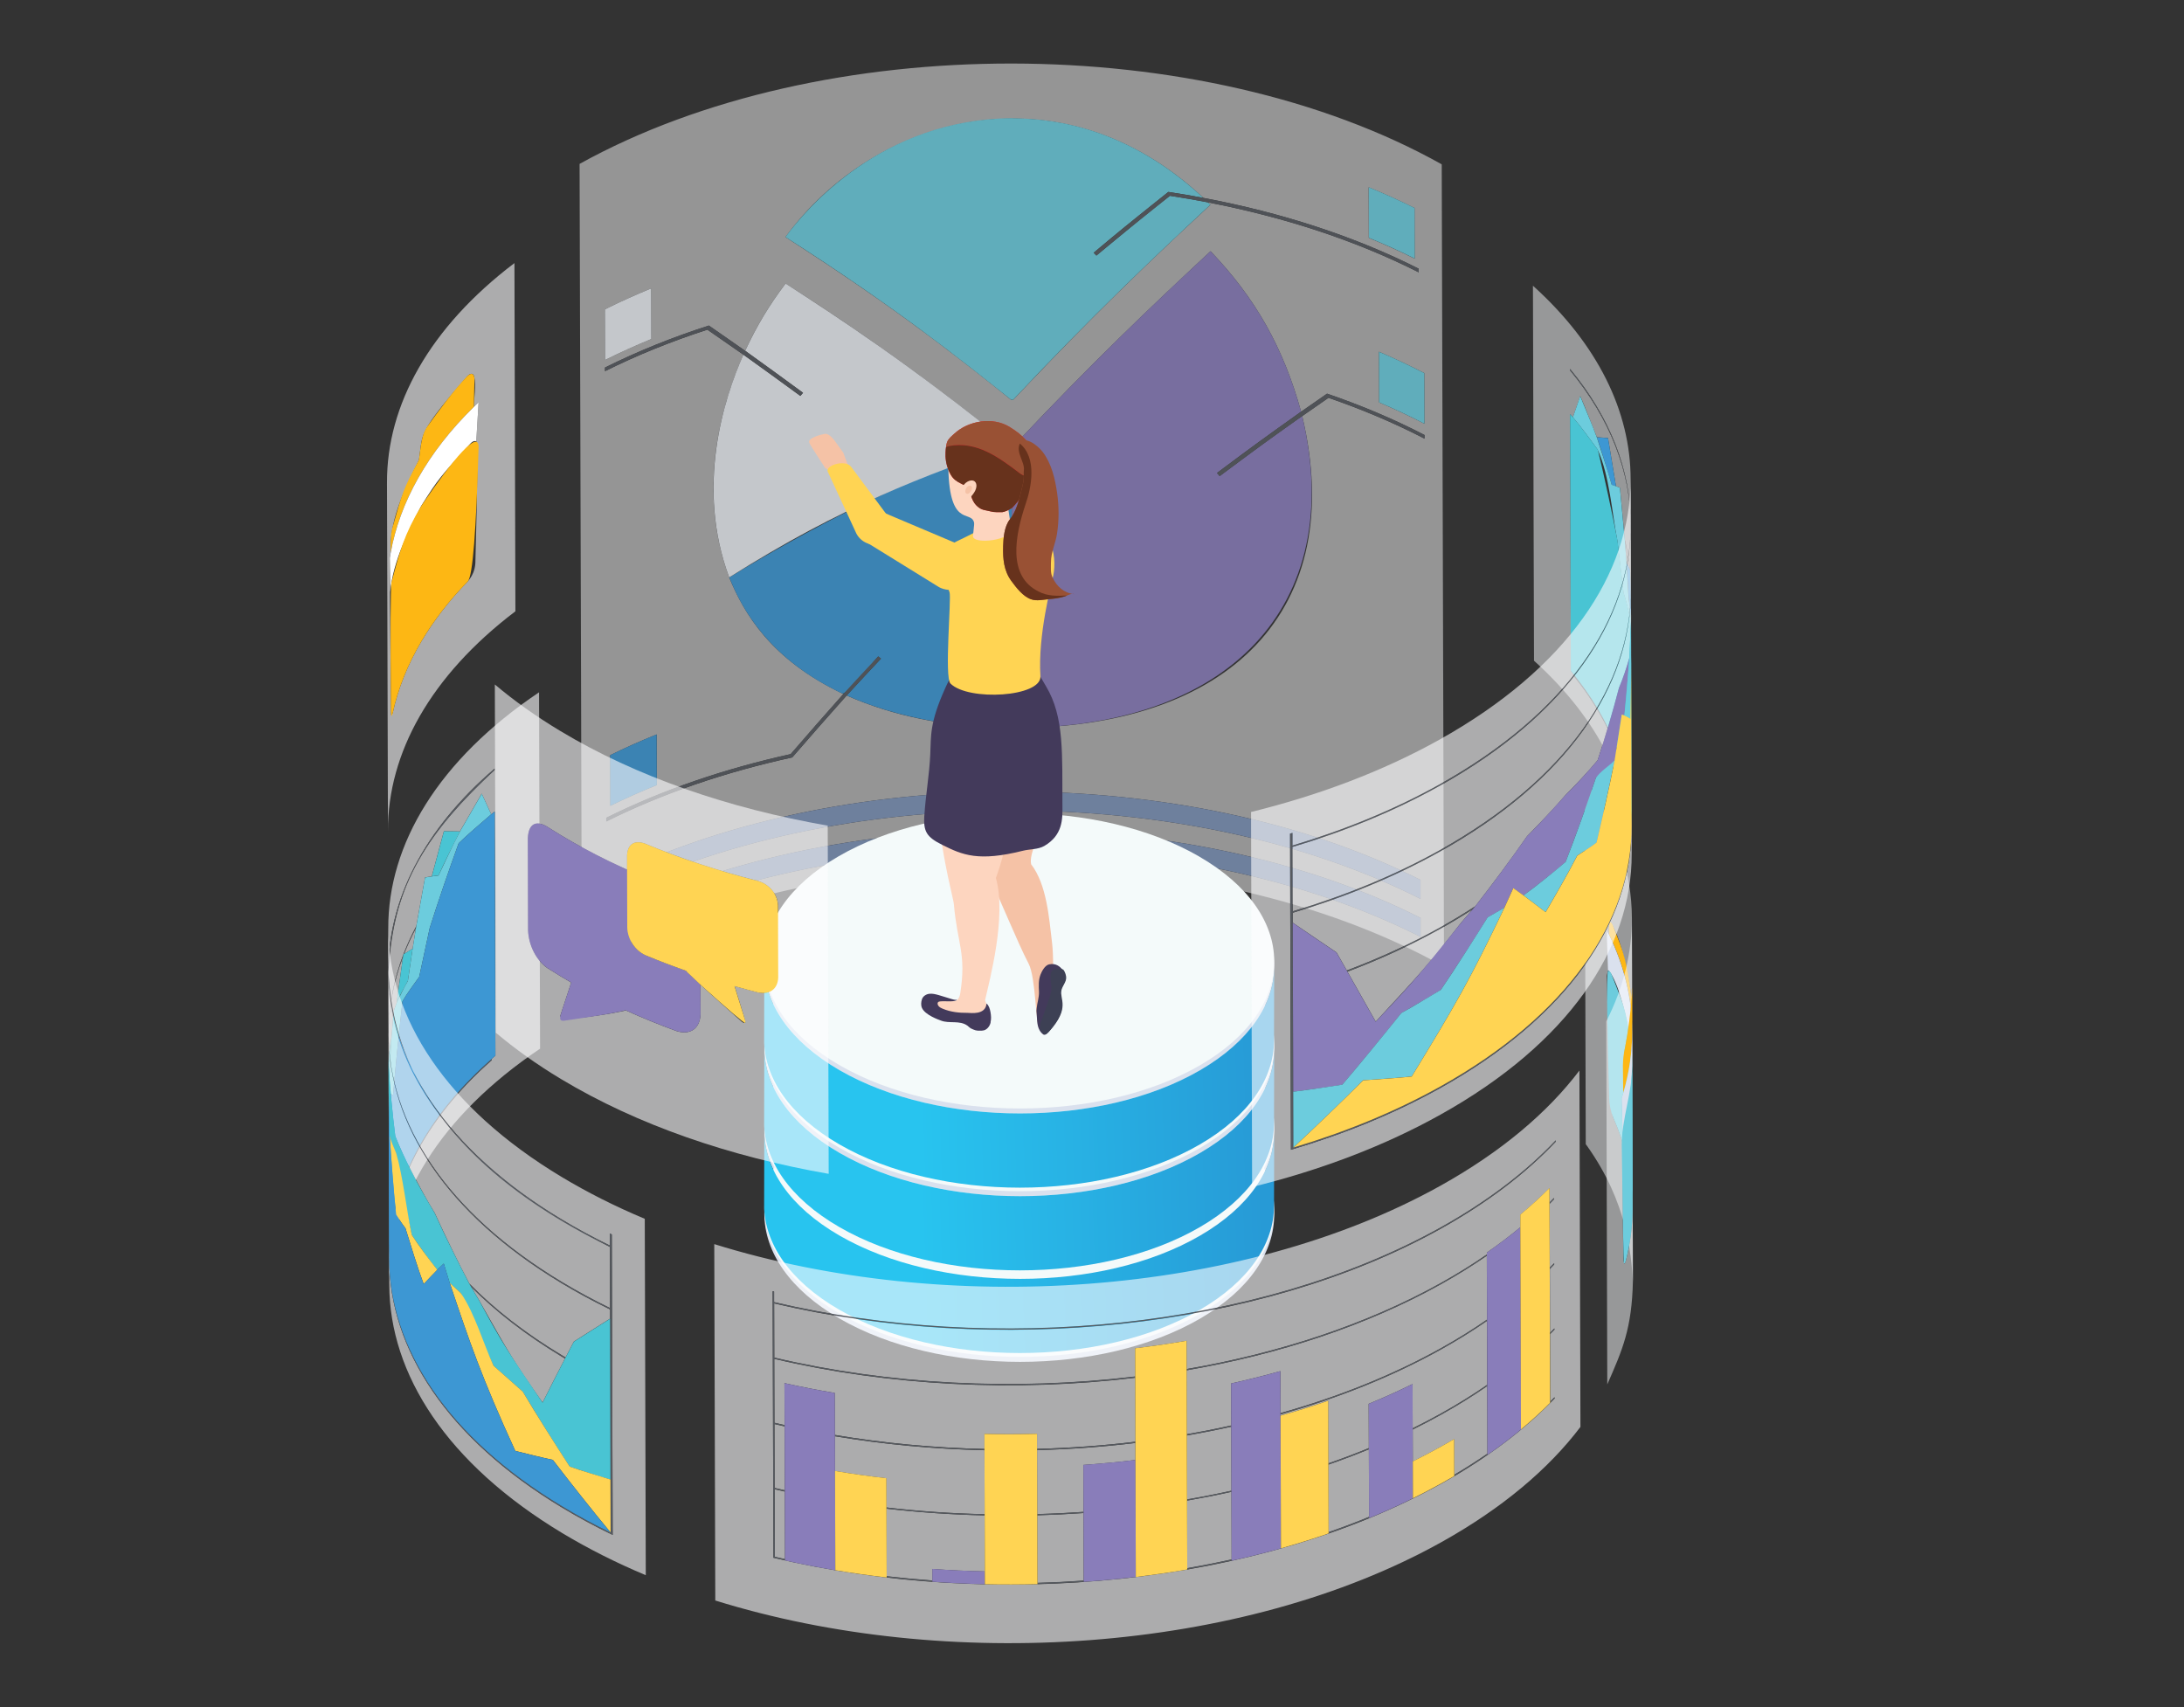 <?xml version="1.0" encoding="UTF-8"?>
<svg xmlns="http://www.w3.org/2000/svg" xmlns:xlink="http://www.w3.org/1999/xlink" viewBox="0 0 451.59 353.03">
  <rect x="0" y="0" width="451.59" height="353.03" fill="#333333" stroke="none"/>
  <defs>
    <style>
      .cls-1 {
        fill: #c067a4;
        mix-blend-mode: screen;
        opacity: .2;
      }

      .cls-1, .cls-2, .cls-3, .cls-4, .cls-5, .cls-6, .cls-7, .cls-8, .cls-9, .cls-10, .cls-11, .cls-12, .cls-13, .cls-14, .cls-15, .cls-16, .cls-17, .cls-18, .cls-19, .cls-20, .cls-21, .cls-22, .cls-23, .cls-24, .cls-25, .cls-26, .cls-27, .cls-28 {
        stroke-width: 0px;
      }

      .cls-2 {
        fill: url(#linear-gradient);
      }

      .cls-3 {
        opacity: .5;
      }

      .cls-3, .cls-6, .cls-18 {
        fill: #fdfeff;
      }

      .cls-29 {
        opacity: .8;
      }

      .cls-4 {
        fill: url(#linear-gradient-2);
      }

      .cls-5 {
        fill: url(#linear-gradient-3);
      }

      .cls-30 {
        isolation: isolate;
      }

      .cls-6 {
        opacity: .6;
      }

      .cls-7 {
        fill: #49c4d3;
      }

      .cls-8 {
        fill: #565a60;
      }

      .cls-9 {
        fill: #897dba;
      }

      .cls-10 {
        fill: #6cccdd;
      }

      .cls-11 {
        fill: #3d4054;
      }

      .cls-12 {
        fill: #3d97d3;
      }

      .cls-13 {
        fill: #433a5b;
      }

      .cls-14 {
        fill: #dae1ee;
      }

      .cls-15 {
        fill: #31273b;
      }

      .cls-16 {
        fill: #995134;
      }

      .cls-17 {
        fill: #951b1e;
      }

      .cls-19 {
        fill: #7d93b8;
      }

      .cls-20 {
        fill: #67321c;
      }

      .cls-21 {
        fill: #fff;
      }

      .cls-22 {
        fill: #f5c2a6;
      }

      .cls-23 {
        fill: #e8ecf1;
      }

      .cls-24 {
        fill: #fdd5bf;
      }

      .cls-25 {
        fill: #fdb714;
      }

      .cls-26 {
        fill: #ffd453;
      }

      .cls-27 {
        fill: #ee2633;
      }

      .cls-28 {
        fill: #f4fafa;
      }
    </style>
    <linearGradient id="linear-gradient" x1="189.78" y1="256.61" x2="261.49" y2="254.32" gradientUnits="userSpaceOnUse">
      <stop offset="0" stop-color="#28c4ef"/>
      <stop offset="1" stop-color="#279ad6"/>
    </linearGradient>
    <linearGradient id="linear-gradient-2" x1="189.78" y1="239.52" x2="261.49" y2="237.22" xlink:href="#linear-gradient"/>
    <linearGradient id="linear-gradient-3" x1="189.78" y1="222.42" x2="261.49" y2="220.12" xlink:href="#linear-gradient"/>
  </defs>
  <g class="cls-30">
    <g id="Layer_1" data-name="Layer 1">
      <g>
        <g class="cls-29">
          <path class="cls-6" d="M293.74,193.72v-3.92c-48.27-24.43-121.05-24.45-169.64.45v3.92c48.61-24.9,121.38-24.88,169.64-.45h0ZM293.72,185.86v-3.92c-48.27-24.43-121.05-24.45-169.64.45v3.92c48.61-24.9,121.38-24.88,169.64-.45h0ZM135.82,162.33l-.03-10.47c-3.29,1.33-6.51,2.76-9.62,4.29l.03,10.47c3.12-1.53,6.33-2.96,9.62-4.29h0ZM294.54,87.62l-.03-10.47c-3.03-1.57-6.16-3.04-9.38-4.42l.03,10.47c3.22,1.38,6.35,2.85,9.38,4.42h0ZM269.03,85.12c-3.67-13.25-9.44-23.48-18.72-33.17-12.1,11.26-24.32,22.82-40.8,40.35l-.43-.03c-10.71-8.55-24.04-19.19-46.65-33.64-3.48,4.63-5.91,8.66-8.36,13.91-2.25-1.57-5.24-3.67-7.5-5.22-7.52,2.42-14.72,5.32-21.47,8.68v.75c6.66-3.32,13.75-6.18,21.17-8.58,2.23,1.55,5.22,3.61,7.44,5.17-4.95,11.31-9.48,28.48-2.93,46.06,12.7-7.78,28.5-17.46,58.01-27.15-17.29,5.91-34.74,12.44-58.01,27.15,3.1,7.48,8.59,16.97,23.61,24.1-3.29,3.71-7.67,8.67-10.9,12.44-13.61,3-26.53,7.39-38.13,13.17v.75c11.69-5.83,24.73-10.24,38.45-13.24,3.35-3.87,7.84-9,11.26-12.81,9.75,4.29,20.28,6.43,33.16,6.72,46.52.49,70.47-24.83,61.03-64.49l5.44-3.78c6.97,2.4,13.62,5.22,19.85,8.44v-.75c-6.32-3.28-13.08-6.13-20.16-8.55l-5.36,3.73h0ZM134.68,70.1l-.03-10.47c-3.28,1.35-6.48,2.8-9.58,4.34l.03,10.47c3.1-1.55,6.3-3,9.58-4.34h0ZM292.52,53.48l-.03-10.47c-3.07-1.53-6.24-2.96-9.49-4.29l.03,10.47c3.25,1.33,6.42,2.76,9.49,4.29h0ZM248.82,40.91c-29.53-27.59-67.85-17.27-86.41,8.11,10.83,7.02,25.67,16.64,46.65,33.64l.42.03c9.16-9.65,20.57-21.65,40.8-40.34-.15-.15-.35-.35-.5-.5,15.68,3.03,30.52,7.85,43.57,14.46v-.75c-13.32-6.74-28.51-11.63-44.54-14.64h0ZM119.84,33.89c50.14-27.8,128.92-27.57,178.27.09l.47,165.89c-49.35-27.67-128.13-27.89-178.27-.09l-.47-165.89h0Z"/>
          <path class="cls-12" d="M208.79,92.24l.3.03h0s.43.03.43.03c-.43,19.41-.85,38.81-1.28,58.22-4.71-.11-19.03-.43-33.16-6.72,2.12-2.28,4.93-5.35,7.08-7.61l-.57-.46c-2.11,2.27-4.4,5.92-7.02,7.57-.31.19-.33.21-3.02-1.22-14.55-7.72-19.06-18.59-20.76-22.68,35.52-21.75,57.84-27.13,58.01-27.15h0Z"/>
          <path class="cls-10" d="M209.36,24.45c5.5.1,22.25.39,39.46,16.46-2.39-.45-4.81-.86-7.24-1.23-9.01,7.2-9.74,7.79-15.45,12.58l.57.58c9.24-7.64,9.6-7.94,15.21-12.36,2.64.4,5.26.86,7.86,1.36.15.15.35.35.5.5-12.1,11.26-24.32,22.82-40.8,40.34l-.42-.03c-10.71-8.55-24.05-19.19-46.65-33.64,4.17-5.72,19.87-24.41,46.95-24.58h0Z"/>
          <path class="cls-23" d="M162.44,58.62c10.83,7.02,25.67,16.64,46.65,33.64h0s-.3-.02-.3-.02c-17.29,5.91-34.74,12.44-58.01,27.15-6.96-18.67-1.15-36.87,2.93-46.06,3.55,2.54,8.26,5.95,11.78,8.53l.56-.64c-3.58-2.63-8.36-6.11-11.97-8.69,2.46-5.25,4.88-9.28,8.36-13.91h0Z"/>
          <path class="cls-9" d="M250.31,51.95c9.28,9.7,15.06,19.93,18.72,33.17-7.79,5.56-9.64,6.87-17.39,12.68l.55.64c8.51-6.32,9.6-7.13,17.06-12.42,9.33,39.17-15.2,65.09-61.03,64.49.43-19.41.85-38.81,1.28-58.22,9.16-9.65,20.57-21.65,40.8-40.35h0Z"/>
          <path class="cls-8" d="M125.1,75.99c6.75-3.37,13.95-6.26,21.47-8.68,2.25,1.56,5.26,3.64,7.5,5.22,3.61,2.59,8.4,6.06,11.97,8.69l-.56.64c-3.52-2.58-8.23-6-11.78-8.53-2.23-1.55-5.2-3.64-7.44-5.17-7.41,2.4-14.51,5.26-21.16,8.58v-.75h0Z"/>
          <path class="cls-8" d="M274.39,81.39c7.08,2.42,13.83,5.27,20.16,8.55v.75c-6.23-3.23-12.88-6.04-19.85-8.44l-5.44,3.78c-7.74,5.51-9.58,6.82-17.06,12.42l-.55-.64c8.37-6.24,9.66-7.19,17.39-12.68l5.36-3.73h0Z"/>
          <path class="cls-8" d="M241.58,39.69c2.43.37,4.84.77,7.24,1.23,16.03,3.01,31.22,7.9,44.53,14.64v.75c-13.05-6.61-27.9-11.43-43.57-14.46-2.6-.5-5.22-.95-7.86-1.36-8.95,7.15-9.68,7.73-15.21,12.36l-.57-.58c9.28-7.7,9.65-8,15.45-12.58h0Z"/>
          <path class="cls-8" d="M181.59,135.72l.57.46c-2.13,2.28-4.98,5.31-7.08,7.61-3.4,3.82-7.92,8.93-11.26,12.81-13.73,3-26.76,7.41-38.45,13.24v-.75c11.59-5.78,24.52-10.17,38.12-13.17,3.25-3.75,7.59-8.74,10.9-12.44,2.16-2.33,5.01-5.46,7.2-7.76h0Z"/>
          <path class="cls-10" d="M283.01,38.71c3.25,1.33,6.42,2.76,9.49,4.29l.03,10.47c-3.07-1.53-6.24-2.96-9.49-4.29l-.03-10.47h0Z"/>
          <path class="cls-10" d="M285.13,72.73c3.22,1.37,6.35,2.85,9.38,4.42l.03,10.47c-3.03-1.57-6.16-3.04-9.38-4.42l-.03-10.47h0Z"/>
          <path class="cls-23" d="M125.07,63.97c3.1-1.55,6.3-2.99,9.58-4.34l.03,10.47c-3.28,1.35-6.48,2.8-9.58,4.34l-.03-10.47h0Z"/>
          <path class="cls-12" d="M126.16,156.15c3.12-1.53,6.33-2.96,9.62-4.29l.03,10.47c-3.29,1.33-6.51,2.76-9.62,4.29l-.03-10.47h0Z"/>
          <path class="cls-19" d="M124.08,182.39c48.6-24.9,121.37-24.88,169.63-.45v3.92c-48.25-24.43-121.02-24.45-169.62.45v-3.92h-.01Z"/>
          <path class="cls-19" d="M124.1,190.25c48.6-24.9,121.37-24.88,169.63-.45v3.92c-48.25-24.43-121.02-24.45-169.62.45v-3.92h-.01Z"/>
        </g>
        <g>
          <g class="cls-30">
            <path class="cls-14" d="M247.91,212.3c20.66,11.93,20.76,31.26.24,43.18-20.52,11.93-53.9,11.93-74.55,0-20.65-11.93-20.76-31.26-.24-43.19,20.52-11.92,53.9-11.92,74.56,0Z"/>
          </g>
          <g class="cls-30">
            <path class="cls-28" d="M247.91,211.28c20.66,11.93,20.76,31.26.24,43.18-20.52,11.93-53.9,11.93-74.55,0-20.65-11.93-20.76-31.26-.24-43.18,20.52-11.93,53.9-11.93,74.56,0Z"/>
          </g>
          <g class="cls-30">
            <path class="cls-14" d="M247.91,229.47c20.66,11.93,20.76,31.26.24,43.18-20.52,11.93-53.9,11.93-74.55,0-20.65-11.93-20.76-31.26-.24-43.18,20.52-11.93,53.9-11.93,74.56,0Z"/>
          </g>
          <g class="cls-30">
            <path class="cls-28" d="M247.91,228.44c20.66,11.93,20.76,31.26.24,43.18-20.52,11.93-53.9,11.93-74.55,0-20.65-11.93-20.76-31.26-.24-43.19,20.52-11.93,53.9-11.93,74.56,0Z"/>
          </g>
          <path class="cls-2" d="M263.47,234.05l-.04,15.34c-.02,7.76-5.12,15.52-15.32,21.44-20.52,11.92-53.9,11.92-74.55,0-10.39-6-15.59-13.88-15.56-21.74l.04-15.34c-.02,7.87,5.17,15.74,15.56,21.74,20.65,11.93,54.03,11.93,74.55,0,10.19-5.92,15.3-13.68,15.32-21.44Z"/>
        </g>
        <g>
          <g class="cls-30">
            <path class="cls-14" d="M247.91,195.21c20.66,11.93,20.76,31.26.24,43.18-20.52,11.93-53.9,11.93-74.55,0-20.65-11.93-20.76-31.26-.24-43.18,20.52-11.93,53.9-11.93,74.56,0Z"/>
          </g>
          <g class="cls-30">
            <path class="cls-28" d="M247.91,194.18c20.66,11.93,20.76,31.26.24,43.18-20.52,11.93-53.9,11.93-74.55,0-20.65-11.93-20.76-31.26-.24-43.19,20.52-11.93,53.9-11.93,74.56,0Z"/>
          </g>
          <path class="cls-4" d="M263.47,216.95l-.04,15.34c-.02,7.76-5.12,15.52-15.32,21.44-20.52,11.93-53.9,11.93-74.55,0-10.39-6-15.59-13.88-15.56-21.74l.04-15.34c-.02,7.87,5.17,15.74,15.56,21.74,20.65,11.93,54.03,11.93,74.55,0,10.19-5.92,15.3-13.68,15.32-21.44Z"/>
        </g>
        <g>
          <g class="cls-30">
            <path class="cls-14" d="M247.91,178.11c20.66,11.93,20.76,31.26.24,43.19-20.52,11.92-53.9,11.92-74.55,0-20.65-11.93-20.76-31.26-.24-43.18,20.52-11.93,53.9-11.93,74.56,0Z"/>
          </g>
          <g class="cls-30">
            <path class="cls-28" d="M247.91,177.08c20.66,11.92,20.76,31.26.24,43.18-20.52,11.93-53.9,11.93-74.55,0-20.65-11.92-20.76-31.26-.24-43.18,20.52-11.93,53.9-11.93,74.56,0Z"/>
          </g>
          <path class="cls-5" d="M263.47,199.85l-.04,15.34c-.02,7.76-5.12,15.52-15.32,21.44-20.52,11.93-53.9,11.93-74.55,0-10.39-6-15.59-13.88-15.56-21.74l.04-15.34c-.02,7.86,5.17,15.74,15.56,21.74,20.65,11.92,54.03,11.92,74.55,0,10.19-5.93,15.3-13.68,15.32-21.44Z"/>
        </g>
        <g>
          <g>
            <g>
              <g>
                <g>
                  <path class="cls-22" d="M214.85,212.2c-.67-.1-.68-10.12-2.15-12.92-2.37-4.52-6.19-14.07-7.95-17.5-.49-.93-1.17-5.69.11-11.21l10.47-1.49c.21,3.22-2.66,7.17-2.12,9.63,3.24,4.18,3.72,11.26,4.29,15.92.21,1.69.25,3.31.26,5.25-.76,1.22-1.1,12.57-2.91,12.31Z"/>
                  <path class="cls-24" d="M195.45,206.68c1.46.54,2.8.65,3.1-1.26,1.31-8.31-.61-10.18-1.32-18.51-.08-.94-1.93-7.66-2.96-15.79l14.38-.68c-.6,4.36-1.58,8.01-2.73,11.1,2.27,7.93-1.33,21.23-2.22,25.21-.04.58,1.41,2.26.25,3.61-.44.52-13.97-1.22-12.06-3.47.52-.61,2.28-.68,3.54-.22Z"/>
                </g>
                <path class="cls-13" d="M204.84,211.41s-.02.07-.03.11c-.2.71-.7,1.35-1.37,1.53-.27.07-.55.07-.83.07-.3,0-.6,0-.89-.08-.3-.07-.59-.23-.88-.35-.31-.14-.55-.42-.82-.62-.78-.57-1.76-.67-2.7-.7-.94-.03-1.9,0-2.78-.35-.42-.16-3.27-1.14-3.91-2.62-.24-.55-.18-1.24.01-1.8.23-.65.89-1.04,1.53-1.11.65-.08,1.3.1,1.93.27.97.26,1.68.54,2.65.81.29.08.67.22,1.13.16-.43.52-2.35.22-3.47.33-.17.02-.34.05-.45.18-.2.24-.05.63.17.85.23.24.53.38.83.5,1.62.67,3.37.86,5.1.84.61,0,3.72.52,3.93-1.93.5.43.7,1.13.82,1.8.12.69.18,1.41,0,2.09Z"/>
              </g>
              <g>
                <path class="cls-15" d="M215.18,137.55s-.03.02-.04.03c0,0,0-.01,0-.01h.05Z"/>
                <path class="cls-13" d="M191.13,168.64c.27-4.22,1.03-8.39,1.22-12.61.18-3.9-.15-6.53,3.07-13.68,1.15-2.55,2.22-4.76,5.22-5.39,3.56-.75,8.55-1.86,11.88.12,1.77,1.05,2.72,3.1,3.75,4.8,3.85,6.36,3.34,14.15,3.41,24.94.02,2.43.11,5.86-3.75,8.1-1.3.75-2.96.63-4.41.99-9.22,2.3-12.5.89-16.7-1.22-3.24-1.62-3.91-2.76-3.7-6.05Z"/>
              </g>
              <g>
                <path class="cls-26" d="M196.33,122.47c-3.6-10.21-1.18-8.79,5.95-12.79l7.76-1.37c7.13-.97,8.66,6.38,7.73,10.77-.35,1.66-3.19,12.22-2.64,20.73.27,4.32-14.91,5.22-18.6,1.53-1.3-1.3.22-17.71-.19-18.87Z"/>
                <path class="cls-1" d="M223.83,122.96c-.15-.02-.3-.04-.44-.06.15,0,.3.01.44.06Z"/>
              </g>
              <g>
                <path class="cls-24" d="M196.07,95.54c0,13.76,4.52,9.89,5.3,12.37.12.35.08.32-.19,2.95,0,1.8,8.28.91,7.91-1.63-.13-.86-.58-3.81-.58-3.81,0,0-.62-4.93-.41-6.47.65-4.87-2.44-5.03-5.16-7.12-2.72-2.1-6.88-1.23-6.88,3.71Z"/>
                <path class="cls-27" d="M209.27,105.02c-.76.5-1.42.77-2.01.88-.85-.02-1.63.07-2.45-.16-.88-.24-1.67-.22-2.44-.81-1.61-1.21-1.53-2.84-2.03-3.66-.86-1.43-2.66-1.15-3.78-3.16-.63-1.13-.99-2.42-1.05-3.71-.03-.75.06-2.31.32-2.98.3-.76.92-1.2,1.49-1.74,2.91-2.71,7.94-3.54,11.42-1.41,2.95,1.79,4.41,3.6,4.87,5.38.04.1.07.2.08.3,1.56,4.91-4.16,10.85-4.41,11.06Z"/>
                <path class="cls-16" d="M197.32,89.68c2.91-2.71,7.94-3.54,11.42-1.41,2.95,1.79,4.41,3.6,4.87,5.38.04.1.07.2.08.3.45,1.43.29,2.95-.18,4.39-.98.17-1.93.11-2.71-.56-4.35-3.31-8.9-6.62-14.49-5.59-.24.06-.47.14-.69.23.05-.4.12-.77.22-1.02.3-.76.92-1.2,1.49-1.74Z"/>
                <path class="cls-20" d="M210.79,97.79c.78.67,1.74.74,2.71.56-1.14,3.49-4.05,6.52-4.23,6.67-.76.5-1.42.77-2.01.88-.85-.02-1.63.07-2.45-.16-.88-.24-1.67-.22-2.44-.81-1.61-1.21-1.53-2.84-2.03-3.66-.86-1.43-2.66-1.15-3.78-3.16-.63-1.13-.99-2.42-1.05-3.71-.02-.47,0-1.27.1-1.96.22-.09.45-.17.69-.23,5.59-1.03,10.14,2.28,14.49,5.59Z"/>
                <path class="cls-24" d="M201.42,101.85c-.66,1.04-1.35,1.57-2.05,1.31-.69-.26-.89-1.12-.45-2.26.44-1.15,1.68-1.77,2.37-1.5.69.26.88,1.29.13,2.46Z"/>
                <path class="cls-22" d="M200.78,101.52c-.29.45-.59.68-.89.57-.3-.11-.38-.48-.2-.98.19-.5.73-.77,1.03-.65.3.11.38.56.06,1.06Z"/>
              </g>
              <path class="cls-16" d="M210.87,91.71c.79-1.68,3.51.14,4.74,1.75,1.82,2.39,2.55,5.55,2.97,8.46.4,2.79.41,5.66-.02,8.45-.31,2-1.25,3.82-1.25,5.9,0,1.1-.14,2.17.34,3.17.89,1.85,2.34,3.18,4.48,3.42-.66-.24-1.36.28-2.01.48-1.12.34-2.15.47-3.31.56-1.2.09-2.39.43-3.58.03-1.69-.56-3.12-2.44-4.13-3.82-1.54-2.1-1.75-4.55-1.68-7.06.05-1.8.24-4.2,1.37-5.63,1.24-1.57,1.88-3.75,2.32-5.67.21-.92.51-1.88.57-2.82.04-.58-.04-1.16.03-1.74.19-1.71-1.71-3.62-.84-5.49Z"/>
              <path class="cls-17" d="M222.13,122.86c-.14-.01-.27-.04-.4-.06.13,0,.27.01.4.06Z"/>
              <path class="cls-20" d="M207.42,113.06c.05-1.8.24-4.2,1.37-5.63,1.24-1.57,1.88-3.75,2.32-5.67.21-.92.51-1.88.57-2.82.04-.58-.04-1.16.03-1.74.19-1.71-1.71-3.62-.84-5.49h0c3.61,2.95,2.4,9.12,1.18,12.57-2.13,6.38-3.83,14.88,2.76,18.06,1.74.93,3.74.91,5.82.8-.17.07-.34.15-.5.19-1.12.34-2.15.47-3.31.56-1.2.09-2.39.43-3.58.03-1.69-.56-3.12-2.44-4.13-3.82-1.54-2.1-1.75-4.55-1.68-7.06Z"/>
            </g>
            <path class="cls-13" d="M214.3,208.95c.17,1.46.01,2.99.68,4.12.18.31.41.58.73.82.38.29.88-.27,1.2-.63,4.3-4.86,2.04-6.52,2.44-8.41.2-.96,1.08-1.77.98-2.75-.03-.27-.13-.93-.59-1.53-.47-.61-1.34-1.48-2.8-1.17-.9.19-1.56,1.51-1.8,2.14-.44,1.17-.36,2.3-.31,3.53.04,1.19-.37,2.27-.48,3.45-.02.14-.03.29-.04.43Z"/>
            <path class="cls-11" d="M215.06,212.4c0,.2.02.4.04.59.18.31.41.58.73.82.38.29.88-.27,1.2-.63,4.3-4.86,2.04-6.52,2.44-8.41.2-.96,1.08-1.77.98-2.75-.03-.27-.13-.93-.59-1.53-.3-.13-.62-.18-.95-.19-.49-.02-1.03.05-1.35.41-.23.26-.31.61-.33.96-.07,1.05.26,2.11.15,3.15-.06.54-.24,1.05-.41,1.56-.35,1.01-.69,2.01-1.04,3.01-.18.54-.37,1.07-.58,1.59-.1.24-.2.48-.25.73-.04.22-.04.44-.03.67Z"/>
          </g>
          <g>
            <path class="cls-22" d="M175.75,97.33l-1.38-3.73-1.85-2.56c-.2-.23-1.09-1.44-1.94-1.33-.56.07-3.7.83-3.24,1.85.3.68,3.3,5.23,3.3,5.23,0,.01.99.35,2.22,1.99l.31,1.68,2.58-3.13Z"/>
            <path class="cls-26" d="M183.87,106.48c-1.93-1-4.53-1-5.53.91h0c-.99,1.92-.24,4.28,1.68,5.27l14.17,8.76c2.41,1.25,5.37.32,6.62-2.07h0c1.24-2.39.3-5.34-2.1-6.59l-14.84-6.28Z"/>
            <path class="cls-26" d="M175.96,96.5c-1.18-1.59-5.65-.22-4.73,1.18l5.85,12.66c1.12,2.1,3.72,2.9,5.81,1.79h0c2.09-1.11,2.39-2.51,1.28-4.61l-8.2-11.02Z"/>
          </g>
        </g>
        <g class="cls-30">
          <g class="cls-30">
            <g>
              <path class="cls-3" d="M337.25,127.14l-.19-8.76c.11,1.26.17,2.53.18,3.79v4.97h.01ZM336.01,112.03c.45,1.9.78,3.8.98,5.71l-.65-1.24-.33-4.47h0ZM325.43,139.79c7.94,9.88,11.91,20.56,11.94,31.23v-.3c-.03-10.68-4-21.35-11.94-31.23v.3h0ZM324.81,138.72c8.35,10.09,12.53,21.04,12.56,31.99l-.14-48.84c0-1.34-.07-2.68-.2-4.02-.2-2.1-.55-4.19-1.06-6.27l-1.01-10.73-.82-.32-1.65-9.97-2.31-.16c-1.03-2.55-2.31-6-3.43-8.51l-1.51,4.37-.58-.64.15,53.09h0ZM324.64,76.58c8.35,10.09,12.53,21.04,12.56,31.99v-.3c-.03-10.95-4.21-21.9-12.56-31.99v.3h0ZM317.19,136.62l-.22-77.54c13.45,12.14,20.16,26.03,20.2,39.93l.22,77.54c-.04-13.9-6.75-27.79-20.2-39.93h0Z"/>
              <path class="cls-8" d="M335.97,111.59c.51,2.08.86,4.18,1.06,6.27l-.04-.12c-.2-1.91-.53-3.81-.98-5.71l-.03-.44h0ZM337.06,118.38l-.02-.52c.13,1.34.19,2.68.2,4.02v.3c0-1.26-.06-2.53-.18-3.79h0ZM325.43,139.79v-.3c7.94,9.88,11.91,20.56,11.94,31.23v.3c-.03-10.68-4-21.35-11.94-31.23h0ZM324.64,76.58v-.3c8.35,10.09,12.53,21.04,12.56,31.99v.3c-.03-10.95-4.21-21.9-12.56-31.99h0Z"/>
              <path class="cls-12" d="M336.77,123.58l-.42-7.08.65,1.24.04.12.02.52.19,8.76v.92c-.13-1.35-.31-3.14-.48-4.49h0ZM332.49,90.57l1.65,9.97-.87-.28c-.91-2.96-2.06-6.93-3.09-9.84l2.31.16h0Z"/>
              <path class="cls-10" d="M330.38,93c-1.5-2.05-3.5-4.79-5.15-6.73l1.51-4.37c1.03,2.55,2.5,5.92,3.43,8.51.94,2.95,2.27,6.86,3.09,9.84l.87.28.82.32,1.01,10.73.03.44.33,4.47.42,7.08c.16,1.34.46,3.13.48,4.49l.03,9.36-.16-9.35c-.35-1.67-.84-3.9-1.4-5.52l-1.26-10.74c-1.1-5.67-1.64-13.58-4.08-18.82h0Z"/>
              <path class="cls-7" d="M324.81,138.72c8.35,10.09,12.53,21.04,12.56,31.99l-.09-33.3-.16-9.35c-.35-1.67-.84-3.9-1.4-5.52l-1.26-10.74c-1.1-5.67-2.71-13.21-4.08-18.82-1.5-2.05-3.5-4.79-5.15-6.73l-.58-.64.15,53.09h0Z"/>
              <path class="cls-3" d="M332.49,200.71c-.08.38-.23.74-.24,1.13q.51,27.23,1.3,29.21c2.3,5.19,3.62,10.5,3.96,15.83.05.87.08,1.74.09,2.61l-.12-44.09q0-.76-.03-1.22c-.02.11-.04.27-.06.38l-.05,1.62c-1.92-12.8-4.3-15.46-4.32-15.49q-.32.38-.34,1.04l.03,1.47c-.16-.32-.32-.65-.48-.97.08,2.54,1.14,6.07.28,8.46h0ZM327.89,236.56l-.21-75.07c6.48,9.06,9.72,18.7,9.75,28.35l.21,75.07c-.39-5.66-1.11-16.19-9.52-28.02-.07-.1-.2-.21-.23-.33h0Z"/>
              <path class="cls-25" d="M332.7,193.21c3.18,6.55,4.78,13.31,4.8,20.06l-.02-7.87v-.54c-.01-.38-.02-.46-.03-.68q-.05.15-.1,2c-1.17-7.79-1.24-8.26-3.9-14.93-.14-.27-.51-.99-.7-.21-.12.48-.04,2.16-.03,2.17h0Z"/>
              <path class="cls-14" d="M332.49,200.71s.1-.03.14-.05c.03.01,3.08,3.34,4.79,17.11l.09,2.62-.02-7.12c-.02-6.76-1.61-13.51-4.8-20.06-.16-.32-.32-.65-.48-.97l.28,8.46h0Z"/>
              <path class="cls-10" d="M332.72,227c.05,1.46.33,2.78.83,4.05,2.3,5.19,3.62,10.5,3.96,15.83.05.87.08,1.74.09,2.61l-.08-29.1-.09-2.62c-1.08-8.33-1.1-8.49-4.28-16.48q-.29-.54-.65-.58c-.4.71-.1,14.69.23,26.3h0Z"/>
            </g>
          </g>
          <g class="cls-30">
            <g>
              <path class="cls-6" d="M83.56,197.24c.7-1.78,1.51-3.56,2.44-5.31l-.68,4.23-1.76,1.09h0ZM80.36,219.47l-.02-5.49c-.02-5.42.98-10.83,2.99-16.14l-1.32,9.53-.59,1.64-.47,5.52c-.21,1.48-.55,3.45-.58,4.94h0ZM80.47,260.4c-.04-14.36,7.04-28.72,21.19-41.16v-.29c-14.14,12.43-21.23,26.8-21.19,41.16v.29h0ZM80.47,260.11c-.04-14.36,7.05-28.72,21.19-41.16.26-.23.52-.45.78-.68l-.03-10.97-.04-13.13-.05-18.17-.02-6.08v-2.11s-.73.56-.73.56l-1.96-4.27-4.52,7.82-3.31-.05-2.5,9.33-1.39.22-1.82,10.1c-1.02,1.92-1.91,3.87-2.66,5.82-2.06,5.38-3.09,10.86-3.07,16.35l.13,46.41h0ZM80.3,201.05c.93-14.68,4.82-26.23,21.97-41.83v-.29c-14.66,12.59-22.01,27.21-21.97,41.83v.29h0ZM80.49,265.66l-.21-73.69c-.05-17.42,10.39-34.84,31.18-48.82l.21,73.69c-20.8,13.98-31.23,31.4-31.18,48.82h0Z"/>
              <path class="cls-8" d="M83.41,197.35c.75-1.96,1.64-3.9,2.66-5.82l-.07.4c-.93,1.76-1.74,3.53-2.44,5.31l-.15.11h0ZM80.47,260.4v-.29c-.04-14.36,7.04-28.72,21.19-41.16v.29c-14.14,12.43-21.23,26.8-21.19,41.16h0ZM80.34,213.98v-.28c-.02-5.49,1.01-10.97,3.07-16.35l-.08.48c-2.01,5.31-3.01,10.73-2.99,16.14h0ZM80.3,201.05v-.29c-.04-14.62,7.3-29.25,21.97-41.83v.29c-13.33,12.49-21.2,23.34-21.97,41.83h0Z"/>
              <path class="cls-7" d="M80.37,226.13l-.02-6.66c.14-1.49.27-3.48.58-4.94-.16,3.4-.45,7.92-.52,11.32l-.05-.17v.45h0ZM83.41,197.35l.15-.11,1.76-1.09-.98,6.67c-.72,1.35-1.74,3.12-2.33,4.53l1.32-9.53.08-.48h0ZM91.79,171.88l3.31.05c-1.34,2.72-3.19,6.32-4.42,9.09l-1.39.18,2.5-9.33h0Z"/>
              <path class="cls-10" d="M99.61,164.11l1.96,4.27c-2.05,1.77-4.81,4.1-6.74,5.99-1.89,5.22-4.32,12.23-5.98,17.53l-2.17,10.08c-1.08,1.49-2.54,3.47-3.46,5.06-.66,5.83-1.46,13.61-1.95,19.45-.27-.17-.65-.39-.84-.64.15-3.4.28-7.93.52-11.32l.47-5.52.59-1.64c.68-1.37,1.53-3.23,2.33-4.53l.98-6.67.68-4.23.07-.4,1.82-10.1,1.39-.22,1.39-.18c1.32-2.73,3-6.41,4.42-9.09l4.52-7.82h0Z"/>
              <path class="cls-12" d="M80.47,260.11c-.04-14.62,7.31-29.25,21.97-41.83l-.03-10.97-.11-37.38v-2.11s-.73.56-.73.56c-2.05,1.77-4.81,4.1-6.74,5.99-1.89,5.22-4.32,12.23-5.98,17.53l-2.17,10.08c-1.08,1.49-2.54,3.47-3.46,5.06-.66,5.83-1.46,13.61-1.95,19.45-.27-.17-.65-.39-.84-.64l-.05-.17v.45s.1,33.98.1,33.98h0Z"/>
              <path class="cls-6" d="M97.98,84.13c.04-1.85.47-4.35.1-6.16-.06-.31-.36-1.24-1.43-.22-8.99,10.29-9.22,11.77-9.65,14.45l-.37,2.89c-2.58,5.19-5.8,11.66-5.87,17.95v1.32c-.04.32-.1.64-.15.96q.03,2.13.03,9.15.2,22.85.24,23.4c.09-.11.21-.26.31-.37,1.1-5.08,3.1-10.1,6-14.98,2.51-4.23,5.7-8.36,9.56-12.33.95-1.11,1.45-2.33,1.54-3.74q.69-24.95.19-25.21l.48-8.05c-.33.31-.66.63-.98.95h0ZM80.22,171.77l-.2-72c-.05-16.01,8.77-32.03,26.35-45.37l.2,72c-17.58,13.34-26.39,29.36-26.35,45.37h0Z"/>
              <path class="cls-25" d="M96.65,77.75c.81-.77,1.41-.52,1.46.61l-.13,5.77c-9.57,9.37-15.32,19.71-17.21,30.23-.01-1.49-.03-3.35.3-5,2.18-7.7,2.31-8.17,5.55-14.27.5-3.86.67-5.17,1.61-6.72,2.36-3.31,5.6-7.69,8.41-10.62h0Z"/>
              <path class="cls-21" d="M80.61,115.32c.05-.32.1-.64.16-.96,1.89-10.52,7.64-20.86,17.21-30.23.32-.32.65-.63.98-.95-.14,2.42-.33,5.64-.48,8.05-.27-.06-.59-.12-1.19.46-6.28,6.9-6.66,7.31-10.19,12.91-2.21,4.27-5.92,11.43-6.4,17.83l-.1-7.12h0Z"/>
              <path class="cls-25" d="M87.11,104.61c2.6-3.86,11.13-16.19,11.82-12.64.02.12.03.3.03.42q-.73,26.07-2.21,27.81c-3.86,3.97-7.05,8.09-9.56,12.33-2.9,4.88-4.9,9.91-6,14.98-.04.18-.12.42-.2.59q-.13-.38-.15-1.05-.22-24.91.12-26.69c1.7-6.38,2.64-9.9,6.15-15.74h0Z"/>
            </g>
          </g>
          <g class="cls-30">
            <g>
              <path class="cls-6" d="M129.67,179.82v-2.95c.09-2.3,1.51-3.23,3.69-2.44,3.69,1.54,7.5,2.95,11.39,4.24,3.89,1.29,7.88,2.44,11.95,3.47,2.41.73,4.05,2.71,4.18,5.05l.04,14.97c-.12,2.33-1.75,3.53-4.15,3.04-1.64-.42-3.27-.85-4.88-1.31l1.42,4.57q.85,2.71.81,3.03-.32.1-.71-.2c-2.58-2.31-6.06-5.35-8.59-7.7l.02,6.2c-.14,2.92-2.13,4.29-4.96,3.41-3.61-1.32-7.13-2.76-10.55-4.31-.09.05-.22.11-.32.14l-3.11.6q-10.36,1.69-10.03.37l.32-1.01,1.92-5.83c-.73-.42-1.45-.84-2.16-1.27-.96-.58-1.9-1.16-2.82-1.75-2.27-1.61-3.81-4.66-3.94-7.77l-.05-18.99c.1-2.92,1.56-3.85,3.91-2.49.92.59,1.86,1.17,2.82,1.75,3.19,1.92,6.51,3.71,9.95,5.39,1.27.62,2.55,1.22,3.85,1.8h0ZM171.15,170.72c-20.4-3.55-39.53-10.08-55.34-19.6-5.03-3.03-9.53-6.24-13.49-9.59l.2,72c3.97,3.36,8.46,6.57,13.49,9.59,15.81,9.51,34.94,16.05,55.34,19.6l-.2-72h0Z"/>
              <path class="cls-9" d="M129.67,179.82c-1.3-.59-2.58-1.19-3.85-1.8-3.44-1.68-6.76-3.47-9.95-5.39-.96-.58-1.9-1.16-2.82-1.75-2.34-1.36-3.8-.43-3.91,2.49l.05,18.99c.12,3.11,1.67,6.16,3.94,7.77.92.59,1.86,1.17,2.82,1.75.71.43,1.44.85,2.16,1.27l-1.92,5.83c-.41,1.29-.69,2.15.37,2.09,2.81-.41,6.55-.96,9.35-1.45q3.26-.63,3.43-.74c3.41,1.55,6.93,2.99,10.55,4.31,2.83.88,4.82-.49,4.96-3.41l-.02-6.2q-2.81-2.66-2.95-2.85c-2.87-1.01-5.69-2.09-8.45-3.24-2.15-1.02-3.61-3.24-3.72-5.65l-.03-12.02h0Z"/>
              <path class="cls-26" d="M156.7,182.15c-4.06-1.03-8.05-2.19-11.95-3.47-3.9-1.28-7.7-2.7-11.39-4.24-2.18-.79-3.6.14-3.7,2.44v2.95s.04,12.02.04,12.02c.12,2.42,1.58,4.64,3.72,5.65,2.76,1.15,5.58,2.23,8.45,3.24.07.1.18.23.27.32l2.68,2.54q8.95,8.06,9.28,7.93.06-.25-.03-.57l-.77-2.48-1.42-4.57c1.61.46,3.24.89,4.88,1.31,2.4.49,4.03-.71,4.15-3.04l-.04-14.97c-.15-2.73-2.2-4.5-4.18-5.05h0Z"/>
              <path class="cls-6" d="M116.83,280.91c-.22-.13-.43-.26-.65-.39-7.4-4.46-13.65-9.31-18.76-14.44l1.67,2.83c6.43,11.39,7.11,12.58,13.1,21.1,1.38-2.74,3.22-6.39,4.64-9.11h0ZM126.14,272.69v-1.94c-3.46-1.68-6.8-3.49-10.01-5.42-23.86-14.36-35.74-32.86-35.8-51.36l.02,5.49.03,1c.28,4.35.78,10.14,1.36,14.46.9,2.22,2.2,5.16,3.35,7.26,1.37,2.63,3.23,6.14,4.81,8.65,2.03,4.43,4.85,10.29,7.15,14.59,5.17,5.27,11.54,10.25,19.13,14.81.25.15.5.3.76.45l1.72-3.29c2.25-1.41,5.25-3.3,7.48-4.73h0ZM126.69,317.38c-3.61-1.74-7.09-3.62-10.42-5.62-23.86-14.36-35.74-32.86-35.8-51.36v-.29c.05,18.5,11.93,37,35.79,51.36,3.2,1.93,6.54,3.73,10,5.42-3.46-1.68-6.8-3.49-10-5.42-23.86-14.36-35.74-32.86-35.8-51.36l-.13-46.41c.05,18.5,11.94,37,35.8,51.36,3.2,1.93,6.54,3.73,10,5.42l-.04-12.65c-11.3-5.97-45.68-24.13-45.8-56.78v-.29c.05,18.5,11.93,37,35.79,51.36,3.2,1.93,6.54,3.73,10,5.42v-2.49c.13.07.28.14.42.21l.18,62.13h0ZM133.53,325.71l-.21-73.69c-6.08-2.55-11.86-5.45-17.24-8.69-23.86-14.36-35.74-32.86-35.8-51.36l.21,73.69c.05,18.5,11.94,37,35.8,51.36,5.39,3.24,11.16,6.14,17.24,8.69h0Z"/>
              <path class="cls-8" d="M116.94,280.7c-.25-.15-.51-.3-.76-.45-7.58-4.56-13.96-9.55-19.13-14.81l.37.65c5.1,5.13,11.35,9.98,18.76,14.44.21.13.43.26.65.39l.11-.21h0ZM126.69,317.38l-.18-62.13c-.14-.07-.28-.14-.42-.21v2.49c-3.45-1.68-6.79-3.49-9.99-5.42-23.86-14.36-35.74-32.86-35.79-51.36v.29c.61,8.82,2.45,35.67,45.8,56.78l.04,12.65c-3.46-1.68-6.8-3.49-10-5.42-23.86-14.36-35.74-32.86-35.8-51.36v.28c.05,18.5,11.94,37,35.8,51.36,3.2,1.93,6.54,3.73,10,5.42v1.94s.1,33.23.1,33.23l.03,10.97c-3.46-1.68-6.8-3.49-10-5.42-23.86-14.36-35.74-32.86-35.8-51.36v.29c.05,18.5,11.94,37,35.8,51.36,3.33,2.01,6.81,3.88,10.42,5.62h0Z"/>
              <path class="cls-7" d="M126.23,305.92l-.09-33.23c-2.24,1.42-5.23,3.32-7.48,4.73l-1.72,3.29-.11.21c-1.4,2.73-3.27,6.36-4.64,9.11-7.32-10.79-8.26-12.18-13.1-21.1l-1.67-2.83-.37-.65c-2.25-4.32-5.16-10.14-7.15-14.59-1.51-2.56-3.51-5.98-4.81-8.65-1.1-2.13-2.51-5.01-3.35-7.26-.53-4.33-1.13-10.11-1.36-14.46l-.03-1,.02,6.66.2,8.65c.35,1.1.81,2.59,1.33,3.62.86,5.1,2.11,11.88,3.23,16.93,1.5,2.22,3.57,5.15,5.28,7.21l1.35-1.29,1.22,4,2.33,2.17c1.96,4.53,4.62,10.55,6.76,14.99l6.02,5.34c2.84,4.7,6.69,10.92,9.72,15.51,2.52.81,5.87,1.95,8.42,2.66h0Z"/>
              <path class="cls-26" d="M95.32,267.42l-2.33-2.17c4.1,12.19,6.58,19.55,13.56,34.76,2.33.57,5.42,1.36,7.76,1.85,3.5,4.57,8.27,10.6,11.95,15.03l-.03-10.97c-2.53-.79-5.92-1.78-8.42-2.66-2.99-4.6-6.92-10.79-9.72-15.51l-6.02-5.34c-2.09-4.47-3.93-10.95-6.76-14.99h0ZM81.91,238.41c-.45-1.07-1.07-2.5-1.33-3.62.33,4.91.81,11.46,1.33,16.36.57.85,1.28,2.02,1.93,2.81,1.07,3.49,2.5,8.14,3.77,11.56.84-.89,1.95-2.1,2.82-2.96-1.66-2.1-3.84-4.95-5.28-7.21-1.08-5.06-1.81-11.96-3.23-16.93h0Z"/>
              <path class="cls-12" d="M80.47,260.11l-.1-33.98.2,8.65c.33,4.91.81,11.46,1.33,16.36.57.85,1.28,2.02,1.93,2.81,1.07,3.49,2.5,8.14,3.77,11.56.84-.89,1.95-2.1,2.82-2.96l1.35-1.29,1.22,4c4.1,12.19,6.58,19.55,13.56,34.76,2.33.57,5.42,1.36,7.76,1.85,3.5,4.57,8.27,10.6,11.95,15.03-3.46-1.68-6.8-3.49-10-5.42-23.86-14.36-35.74-32.86-35.8-51.36h0Z"/>
              <path class="cls-6" d="M304.5,188.03c-2.16,1.39-4.42,2.75-6.78,4.07-5.99,3.34-12.38,6.28-19.1,8.81,1.75,3.1,4.09,7.23,5.84,10.33,9.61-10.37,10.61-11.46,17.65-20.45l2.39-2.77h0ZM267.33,204.43l-.04-13.66.04,13.66h0ZM337.25,127.14v-4.97c.04,19.62-13.2,39.24-39.58,53.95-9.26,5.17-19.51,9.37-30.38,12.62v2.03c2.72,1.85,6.34,4.33,9.07,6.16l2.13,3.74c6.76-2.55,13.2-5.5,19.23-8.86,2.56-1.43,5-2.91,7.32-4.42,3.33-4.26,7.65-10.04,10.72-14.49,2.45-2.49,5.68-5.85,7.94-8.51,2.08-2.08,4.78-4.93,6.65-7.2,1.47-4.45,3.27-10.43,4.42-14.97.74-1.82,1.66-4.28,2.14-6.19l.25-5.82.1-1.75v-1.32h0ZM337.19,108.57c.06,19.62-13.19,39.24-39.56,53.95-9.26,5.17-19.51,9.37-30.38,12.62l.04,13.31c10.87-3.25,21.12-7.45,30.38-12.62,26.37-14.7,39.62-34.33,39.56-53.95l.14,48.84c.06,19.62-13.19,39.24-39.56,53.95-9.26,5.17-19.51,9.37-30.38,12.62l-.05-16.58.04,14.25v2.33c10.87-3.25,21.12-7.45,30.39-12.62,26.37-14.71,39.62-34.33,39.56-53.95v.3c.06,19.62-13.19,39.24-39.56,53.95-9.41,5.25-19.83,9.5-30.88,12.77l-.19-65.37c.17-.05.33-.1.5-.15v2.62c10.87-3.25,21.12-7.45,30.39-12.62,26.37-14.7,39.62-34.33,39.56-53.95v.3h0ZM337.39,176.55l-.22-77.54c.06,19.62-13.19,39.24-39.56,53.95-11.66,6.5-24.88,11.48-38.93,14.94l.22,77.54c14.05-3.46,27.27-8.44,38.93-14.95,26.37-14.7,39.62-34.33,39.56-53.95h0Z"/>
              <path class="cls-8" d="M305.03,187.39c-2.32,1.52-4.75,2.99-7.32,4.42-6.03,3.36-12.47,6.31-19.23,8.86l.13.24c6.71-2.54,13.11-5.47,19.1-8.81,2.37-1.32,4.63-2.68,6.78-4.07l.53-.64h0ZM337.19,108.57v-.3c.05,19.62-13.19,39.24-39.56,53.95-9.27,5.17-19.51,9.37-30.38,12.62v-2.62c-.17.05-.34.1-.51.15l.19,65.37c11.05-3.27,21.47-7.52,30.88-12.77,26.37-14.7,39.62-34.33,39.56-53.95v-.3c.05,19.62-13.19,39.24-39.56,53.95-9.26,5.17-19.51,9.37-30.38,12.62l-.05-16.58v-.3s-.05-15.69-.05-15.69v-.29s-.05-15.69-.05-15.69c10.87-3.25,21.12-7.45,30.38-12.62,26.37-14.7,39.62-34.33,39.56-53.95v-.3c.05,19.62-13.19,39.24-39.56,53.95-9.26,5.17-19.51,9.37-30.38,12.62l-.04-13.31c10.87-3.25,21.12-7.45,30.38-12.62,26.37-14.7,39.62-34.33,39.56-53.95h0Z"/>
              <path class="cls-9" d="M267.3,190.78l.04,13.66v.29s.05,15.69.05,15.69v.3s.04,14.25.04,14.25l-.03-9.21c3.05-.43,7.12-.94,10.15-1.46,3.72-4.39,8.62-10.3,12.2-14.81,2.46-1.44,5.78-3.29,8.19-4.81,2.96-4.45,6.87-10.41,9.65-14.97l3.47-2,1.84-4.06,2.11,1.52c2.68-2,6.21-4.74,8.72-6.94,2-5.17,4.53-12.12,6.26-17.39,1.19-1.04,2.79-2.42,3.86-3.59l1.48-9.5.54.2c.32-3.57.8-8.32,1.02-11.9-.54,1.89-1.34,4.39-2.14,6.19-1.18,4.53-2.92,10.53-4.42,14.97-1.9,2.24-4.54,5.15-6.65,7.2-2.32,2.61-5.45,6.06-7.94,8.51-3.1,4.43-7.37,10.25-10.72,14.49l-.53.64-2.39,2.77c-8.37,10.42-9.44,11.76-17.65,20.45-1.75-3.1-4.08-7.24-5.84-10.33l-.13-.24-2.13-3.74c-2.72-1.84-6.36-4.29-9.06-6.16h0ZM337.25,128.06v-.92s0,1.32,0,1.32v-.4h0Z"/>
              <path class="cls-10" d="M307.59,189.69c-2.83,4.54-6.65,10.55-9.65,14.97-2.45,1.45-5.69,3.45-8.19,4.81-3.6,4.49-8.46,10.43-12.2,14.81-3.04.45-7.1,1.1-10.15,1.46l.03,9.21v2.33c4.41-4.1,10.19-9.65,14.43-13.91,3.01-.21,7.03-.46,10.04-.78,9.25-15.14,12.13-20.17,19.17-34.91l-3.47,2h0ZM329.99,160.82c-1.75,5.26-4.23,12.23-6.26,17.39-2.54,2.17-6.01,4.98-8.72,6.94,1.37,1.04,3.21,2.4,4.57,3.46,2.03-3.47,4.71-8.12,6.54-11.69,1.2-.8,2.85-1.81,3.99-2.69,1.2-5.08,2.74-11.87,3.74-16.99-1.12,1.11-2.96,2.29-3.86,3.59h0ZM337.28,137.42l-.03-9.36v.4s-.1,1.75-.1,1.75l-.25,5.82c-.29,3.57-.62,8.34-1.02,11.9.38.19.9.43,1.24.69.05-3.36.17-7.84.16-11.2h0Z"/>
              <path class="cls-26" d="M337.37,170.72c.06,19.62-13.19,39.24-39.56,53.95-9.26,5.17-19.51,9.37-30.38,12.62,4.4-4.1,10.18-9.65,14.43-13.91,3.01-.21,7.03-.46,10.04-.78,9.25-15.14,12.13-20.17,19.17-34.91l1.84-4.06,2.11,1.52c1.37,1.04,3.21,2.4,4.57,3.46,2.03-3.47,4.71-8.12,6.54-11.69,1.2-.8,2.85-1.81,3.99-2.69,1.2-5.08,2.74-11.87,3.74-16.99l1.48-9.5.54.2c.38.19.9.43,1.24.69.05-3.36.17-7.84.16-11.2l.09,33.3h0Z"/>
              <path class="cls-6" d="M162.27,308.42c-.7-.16-1.4-.32-2.09-.48l.04,13.98c.7.16,1.39.32,2.09.48l-.04-13.98h0ZM203.6,313.34c-6.82-.15-13.61-.62-20.32-1.39l.04,13.98c3.14.36,6.3.66,9.47.89v-2.4c3.6.26,7.22.43,10.84.51v2.4s-.03-13.98-.03-13.98h0ZM224.03,312.86c-3.18.22-6.36.37-9.55.46l.04,13.98c3.19-.08,6.38-.24,9.55-.46l-.04-13.98h0ZM254.62,308.48c-3.03.67-6.09,1.27-9.18,1.81l.04,13.98c3.09-.53,6.15-1.14,9.18-1.81l-.04-13.98h0ZM283.04,299.68c-2.73,1.12-5.52,2.18-8.36,3.16l.04,13.98c2.84-.98,5.63-2.04,8.36-3.16l-.04-13.98h0ZM307.51,286.6c-2.95,2.04-6.12,4.01-9.51,5.9-1.92,1.07-3.89,2.1-5.89,3.09l.04,13.98-.02-7.39c2-.99,3.97-2.02,5.89-3.09.9-.5,1.79-1.01,2.66-1.52l.02,7.39c2.4-1.42,4.69-2.88,6.85-4.37l-.04-13.98h0ZM162.23,294.94c-.7-.16-1.4-.32-2.09-.48l.04,13.22c.7.16,1.39.32,2.09.48l-.04-13.23h0ZM203.56,299.87c-10.44-.23-20.83-1.2-30.93-2.89l.04,13.23-.02-6.05c3.51.59,7.05,1.09,10.61,1.5l.02,6.05c6.7.78,13.5,1.24,20.32,1.39l-.04-13.23h0ZM234.77,298.37c-6.71.81-13.51,1.3-20.33,1.48l.04,13.23c3.19-.08,6.38-.24,9.55-.46l-.03-9.71c3.61-.25,7.2-.59,10.77-1.02l.03,9.71-.04-13.23h0ZM254.58,295.01c-3.03.67-6.09,1.27-9.18,1.81l.04,13.23c3.09-.53,6.15-1.13,9.18-1.8l-.04-13.23h0ZM307.47,273.12c-2.95,2.04-6.12,4.01-9.51,5.9-10.06,5.61-21.28,10.08-33.19,13.43l.04,13.23-.04-12.96c3.35-.94,6.64-1.97,9.86-3.09l.04,12.96c2.84-.99,5.63-2.04,8.36-3.16l-.03-9.16c3.1-1.27,6.13-2.64,9.07-4.09l.03,9.16c2-.99,3.97-2.02,5.89-3.09,3.39-1.89,6.56-3.86,9.51-5.9l-.04-13.23h0ZM234.73,284.89c-24.87,2.99-50.92,1.67-74.63-3.91l.04,13.22c.7.16,1.39.32,2.09.48l-.03-8.69c3.42.77,6.89,1.44,10.4,2.03l.03,8.69c10.09,1.7,20.49,2.66,30.93,2.9v-3.12c3.61.08,7.24.07,10.87-.02v3.12c6.82-.18,13.62-.67,20.34-1.48l-.04-13.22h0ZM307.43,259.65c-2.95,2.04-6.12,4.01-9.51,5.9-15.37,8.57-33.45,14.49-52.56,17.79l.04,13.22c3.09-.53,6.15-1.13,9.18-1.81l-.02-8.69c3.44-.76,6.84-1.61,10.19-2.55l.02,8.69c11.91-3.35,23.13-7.82,33.19-13.43,3.39-1.89,6.56-3.86,9.51-5.9l-.04-13.22h0ZM159.92,322.09l-.16-55.11c.1.02.2.05.3.07v2.21c45.63,10.74,99.96,5.68,137.83-15.44,9.72-5.42,17.65-11.5,23.8-18.01v.26c-6.14,6.51-14.08,12.59-23.79,18.01-37.87,21.11-92.2,26.18-137.82,15.44l.03,11.21c23.7,5.58,49.75,6.89,74.62,3.91l-.02-5.85c3.57-.43,7.13-.95,10.64-1.55l.02,5.85c19.11-3.3,37.19-9.22,52.56-17.79,3.39-1.89,6.56-3.86,9.51-5.9v-.4c2.46-1.7,4.78-3.46,6.94-5.25v.4s0-3,0-3c2.16-1.79,4.17-3.63,6.03-5.5v3c.31-.31.62-.62.91-.93v.26c-.3.31-.6.62-.9.93l.04,13.22c.31-.31.61-.62.91-.93v.26c-.3.31-.6.62-.9.93l.04,13.23c.31-.31.61-.62.91-.93v.25c-.3.31-.6.62-.9.93l.04,13.98c.31-.31.61-.62.9-.93v.25c-6.08,6.34-13.88,12.28-23.38,17.58-37.95,21.16-92.44,26.2-138.12,15.37h0ZM326.58,221.36c-6.59,8.7-16.16,16.81-28.72,23.81-41.35,23.06-102.33,26.97-150.17,12.08l.21,73.69c47.84,14.89,108.82,10.98,150.17-12.08,12.55-7,22.13-15.11,28.72-23.81l-.21-73.69h0Z"/>
              <path class="cls-8" d="M203.6,313.09c-6.82-.15-13.61-.62-20.32-1.39v.25c6.71.78,13.5,1.24,20.32,1.39v-.25h0ZM224.03,312.61c-3.18.22-6.36.37-9.55.46v.25c3.19-.08,6.38-.24,9.55-.46v-.25h0ZM254.62,308.23c-3.03.67-6.09,1.27-9.18,1.8v.25c3.09-.53,6.15-1.13,9.18-1.81v-.25h0ZM283.04,299.43c-2.73,1.12-5.52,2.18-8.36,3.16v.25c2.84-.98,5.63-2.04,8.36-3.16v-.25h0ZM307.51,286.35c-2.95,2.04-6.12,4.01-9.51,5.9-1.92,1.07-3.89,2.1-5.89,3.09v.25c2-.99,3.97-2.02,5.89-3.09,3.39-1.89,6.56-3.86,9.51-5.9v-.25h0ZM321.39,274.67c-.3.31-.6.62-.91.93v.25c.31-.31.61-.62.91-.93v-.25h0ZM203.56,299.61c-10.44-.23-20.83-1.2-30.93-2.9v.26c10.1,1.7,20.49,2.66,30.93,2.89v-.26h0ZM234.76,298.11c-6.71.81-13.51,1.3-20.33,1.48v.26c6.82-.18,13.61-.67,20.33-1.48v-.26h0ZM254.58,294.75c-3.03.67-6.09,1.27-9.18,1.81v.26c3.09-.53,6.15-1.13,9.18-1.81v-.26h0ZM307.47,272.87c-2.95,2.04-6.12,4.01-9.51,5.9-10.06,5.61-21.28,10.09-33.19,13.43v.26c11.91-3.35,23.13-7.82,33.19-13.43,3.39-1.89,6.56-3.86,9.51-5.9v-.26h0ZM321.35,261.19c-.3.31-.6.62-.91.93v.26c.31-.31.61-.62.91-.93v-.26h0ZM307.43,259.39c-2.95,2.04-6.12,4.01-9.51,5.9-15.37,8.57-33.45,14.49-52.56,17.79v.26c19.11-3.3,37.19-9.22,52.56-17.79,3.39-1.89,6.56-3.86,9.51-5.9v-.26h0ZM321.31,247.71c-.3.31-.6.62-.91.93v.26c.31-.31.61-.62.91-.93v-.26h0ZM160.06,267.05c-.1-.02-.2-.05-.3-.07l.16,55.11c45.68,10.83,100.17,5.79,138.12-15.37,9.5-5.3,17.3-11.23,23.38-17.58v-.25c-.3.31-.6.62-.91.93v.25c-1.86,1.87-3.87,3.71-6.03,5.5v-.25s0,.25,0,.25c-2.16,1.8-4.48,3.55-6.94,5.25v-.25c-2.17,1.5-4.45,2.96-6.85,4.37v.25c-.87.51-1.75,1.02-2.66,1.52-1.92,1.07-3.89,2.1-5.89,3.09v-.25s0,.25,0,.25c-2.94,1.45-5.97,2.82-9.07,4.09v-.25c-2.73,1.12-5.52,2.18-8.36,3.16v.25c-3.23,1.12-6.52,2.15-9.86,3.09v-.25.25c-3.35.94-6.74,1.79-10.19,2.55v-.25c-3.03.67-6.09,1.27-9.18,1.81v.25c-3.51.61-7.06,1.12-10.64,1.55v-.25s0,.25,0,.25c-3.57.43-7.16.77-10.77,1.02v-.25c-3.18.22-6.36.37-9.55.46v.25c-3.62.1-7.25.1-10.88.02v-.25s0,.25,0,.25c-3.63-.08-7.25-.25-10.85-.51v-.25c-3.17-.23-6.33-.52-9.47-.89v.25c-3.57-.41-7.11-.91-10.61-1.5v-.25s0,.25,0,.25c-3.51-.59-6.98-1.27-10.4-2.03v-.25c-.7-.16-1.4-.32-2.1-.48l-.04-13.98c.7.16,1.39.32,2.09.48v-.25c-.7-.16-1.4-.32-2.09-.48l-.04-13.22c.7.16,1.4.32,2.09.48v-.26c-.7-.16-1.4-.32-2.09-.48l-.04-13.22c23.7,5.58,49.75,6.89,74.63,3.91v-.26c-24.87,2.99-50.92,1.67-74.63-3.91l-.03-11.21c45.62,10.74,99.96,5.68,137.82-15.44,9.72-5.42,17.65-11.5,23.8-18.01v-.26c-6.15,6.51-14.08,12.59-23.8,18.01-37.87,21.11-92.2,26.18-137.82,15.44v-2.21h0Z"/>
              <path class="cls-9" d="M172.61,288.03c-3.51-.59-6.98-1.27-10.4-2.03l.03,8.69v.26l.04,13.23v.25l.04,13.98v.25c3.42.77,6.89,1.44,10.4,2.03v-.25s-.04-14.23-.04-14.23l-.04-13.23v-.26l-.03-8.69h0Z"/>
              <path class="cls-26" d="M183.27,305.65c-3.57-.41-7.11-.91-10.61-1.5l.02,6.05.04,14.23v.25c3.51.59,7.05,1.09,10.62,1.5v-.25s-.04-13.98-.04-13.98v-.25s-.02-6.05-.02-6.05h0Z"/>
              <path class="cls-9" d="M203.63,324.92c-3.63-.08-7.25-.25-10.85-.51v2.4s0,.25,0,.25c3.6.26,7.22.43,10.85.51v-.25s0-2.4,0-2.4h0Z"/>
              <path class="cls-26" d="M214.43,296.47c-3.62.09-7.25.1-10.88.02v3.12s.01.26.01.26l.04,13.23v.25s.04,13.98.04,13.98v.25c3.62.08,7.25.07,10.88-.02v-.25s-.04-13.98-.04-13.98v-.25s-.04-13.23-.04-13.23v-.26s-.01-3.12-.01-3.12h0Z"/>
              <path class="cls-9" d="M234.78,301.88c-3.57.43-7.16.77-10.77,1.02l.03,9.71v.25l.04,13.98v.25c3.61-.25,7.2-.59,10.77-1.02v-.25s-.04-14.23-.04-14.23l-.03-9.71h0Z"/>
              <path class="cls-26" d="M245.35,277.23c-3.52.61-7.07,1.12-10.64,1.55l.02,5.85v.26s.04,13.22.04,13.22v.26s.04,13.23.04,13.23l.04,14.23v.25c3.58-.43,7.13-.95,10.64-1.55v-.25s-.04-13.98-.04-13.98v-.25s-.04-13.23-.04-13.23v-.26s-.04-13.22-.04-13.22v-.26s-.02-5.85-.02-5.85h0Z"/>
              <path class="cls-9" d="M264.75,283.51c-3.35.94-6.75,1.79-10.19,2.55l.02,8.69v.26s.04,13.23.04,13.23v.25s.04,13.98.04,13.98v.25c3.45-.76,6.84-1.61,10.19-2.55v-.25l-.04-14.23-.04-13.23v-.26s-.03-8.69-.03-8.69h0Z"/>
              <path class="cls-26" d="M274.64,289.63c-3.23,1.12-6.52,2.15-9.86,3.09l.04,12.96.04,14.23v.25c3.35-.94,6.64-1.97,9.86-3.09v-.25l-.04-13.98v-.25s-.04-12.96-.04-12.96h0Z"/>
              <path class="cls-9" d="M292.08,286.18c-2.94,1.45-5.97,2.82-9.07,4.09l.03,9.16v.25s.04,13.98.04,13.98v.25c3.1-1.27,6.13-2.64,9.07-4.09v-.25s-.04-13.98-.04-13.98v-.25l-.03-9.16h0Z"/>
              <path class="cls-26" d="M300.68,297.56c-.87.51-1.76,1.02-2.66,1.52-1.92,1.07-3.89,2.1-5.89,3.09l.02,7.39v.25c2-.99,3.97-2.02,5.89-3.09.9-.5,1.79-1.01,2.66-1.52v-.25s-.02-7.39-.02-7.39h0Z"/>
              <path class="cls-9" d="M314.38,253.74c-2.16,1.8-4.48,3.55-6.94,5.25v.4s0,.26,0,.26l.04,13.22v.26s.04,13.23.04,13.23v.25s.04,13.98.04,13.98v.25c2.47-1.7,4.78-3.46,6.94-5.25v-.25s-.12-41.18-.12-41.18v-.4h0Z"/>
              <path class="cls-26" d="M320.39,245.64c-1.86,1.87-3.87,3.71-6.03,5.5v3s.13,41.18.13,41.18v.25c2.16-1.79,4.17-3.63,6.03-5.5v-.25l-.04-13.98v-.25s-.04-13.23-.04-13.23v-.26s-.04-13.22-.04-13.22v-.26s0-3,0-3h0Z"/>
              <path class="cls-18" d="M80.22,172.2l-.2-72c0-.14,0-.29,0-.43l.2,72c0,.14,0,.29,0,.43h0Z"/>
              <path class="cls-3" d="M337.59,249.49c.01,3.75-.46,7.5-1.42,11.22-.06.19-.17.44-.27.61q-.22-.4-.24-1.1-.33-24.38-.16-25.74l-.2-7.35c.12-.37.23-.73.34-1.1q-.09-7.46.4-9.53c.64-3.29,1.22-7.74,1.43-11.09l.12,44.09h0ZM337.64,264.91l-.21-75.07c.02,7.2-1.75,14.4-5.3,21.35l.21,75.07c3.17-7.21,5.08-11.57,5.3-21.35h0Z"/>
              <path class="cls-25" d="M337.49,213.27c.01,4.27-.61,8.53-1.85,12.75l-.07-5.71c.03-1.34.18-2.59.46-3.82.64-3.29,1.22-7.74,1.43-11.09l.02,7.87h0Z"/>
              <path class="cls-14" d="M337.51,220.39c-.47,7.48-.49,7.78-1.62,11.99-.16.63-.27,1.18-.39,2.09-.06-2.2-.14-5.14-.2-7.35.12-.37.23-.73.34-1.1,1.24-4.22,1.86-8.48,1.85-12.75l.02,7.12h0Z"/>
              <path class="cls-10" d="M337.59,249.49c.01,3.75-.46,7.5-1.42,11.22-.05.16-.12.36-.19.51-.07-.01-.16-.03-.23-.04q-.08-.36-.42-24.51c.05-5.52,2.16-10.76,2.17-16.28l.08,29.1h0Z"/>
            </g>
          </g>
        </g>
      </g>
    </g>
  </g>
</svg>